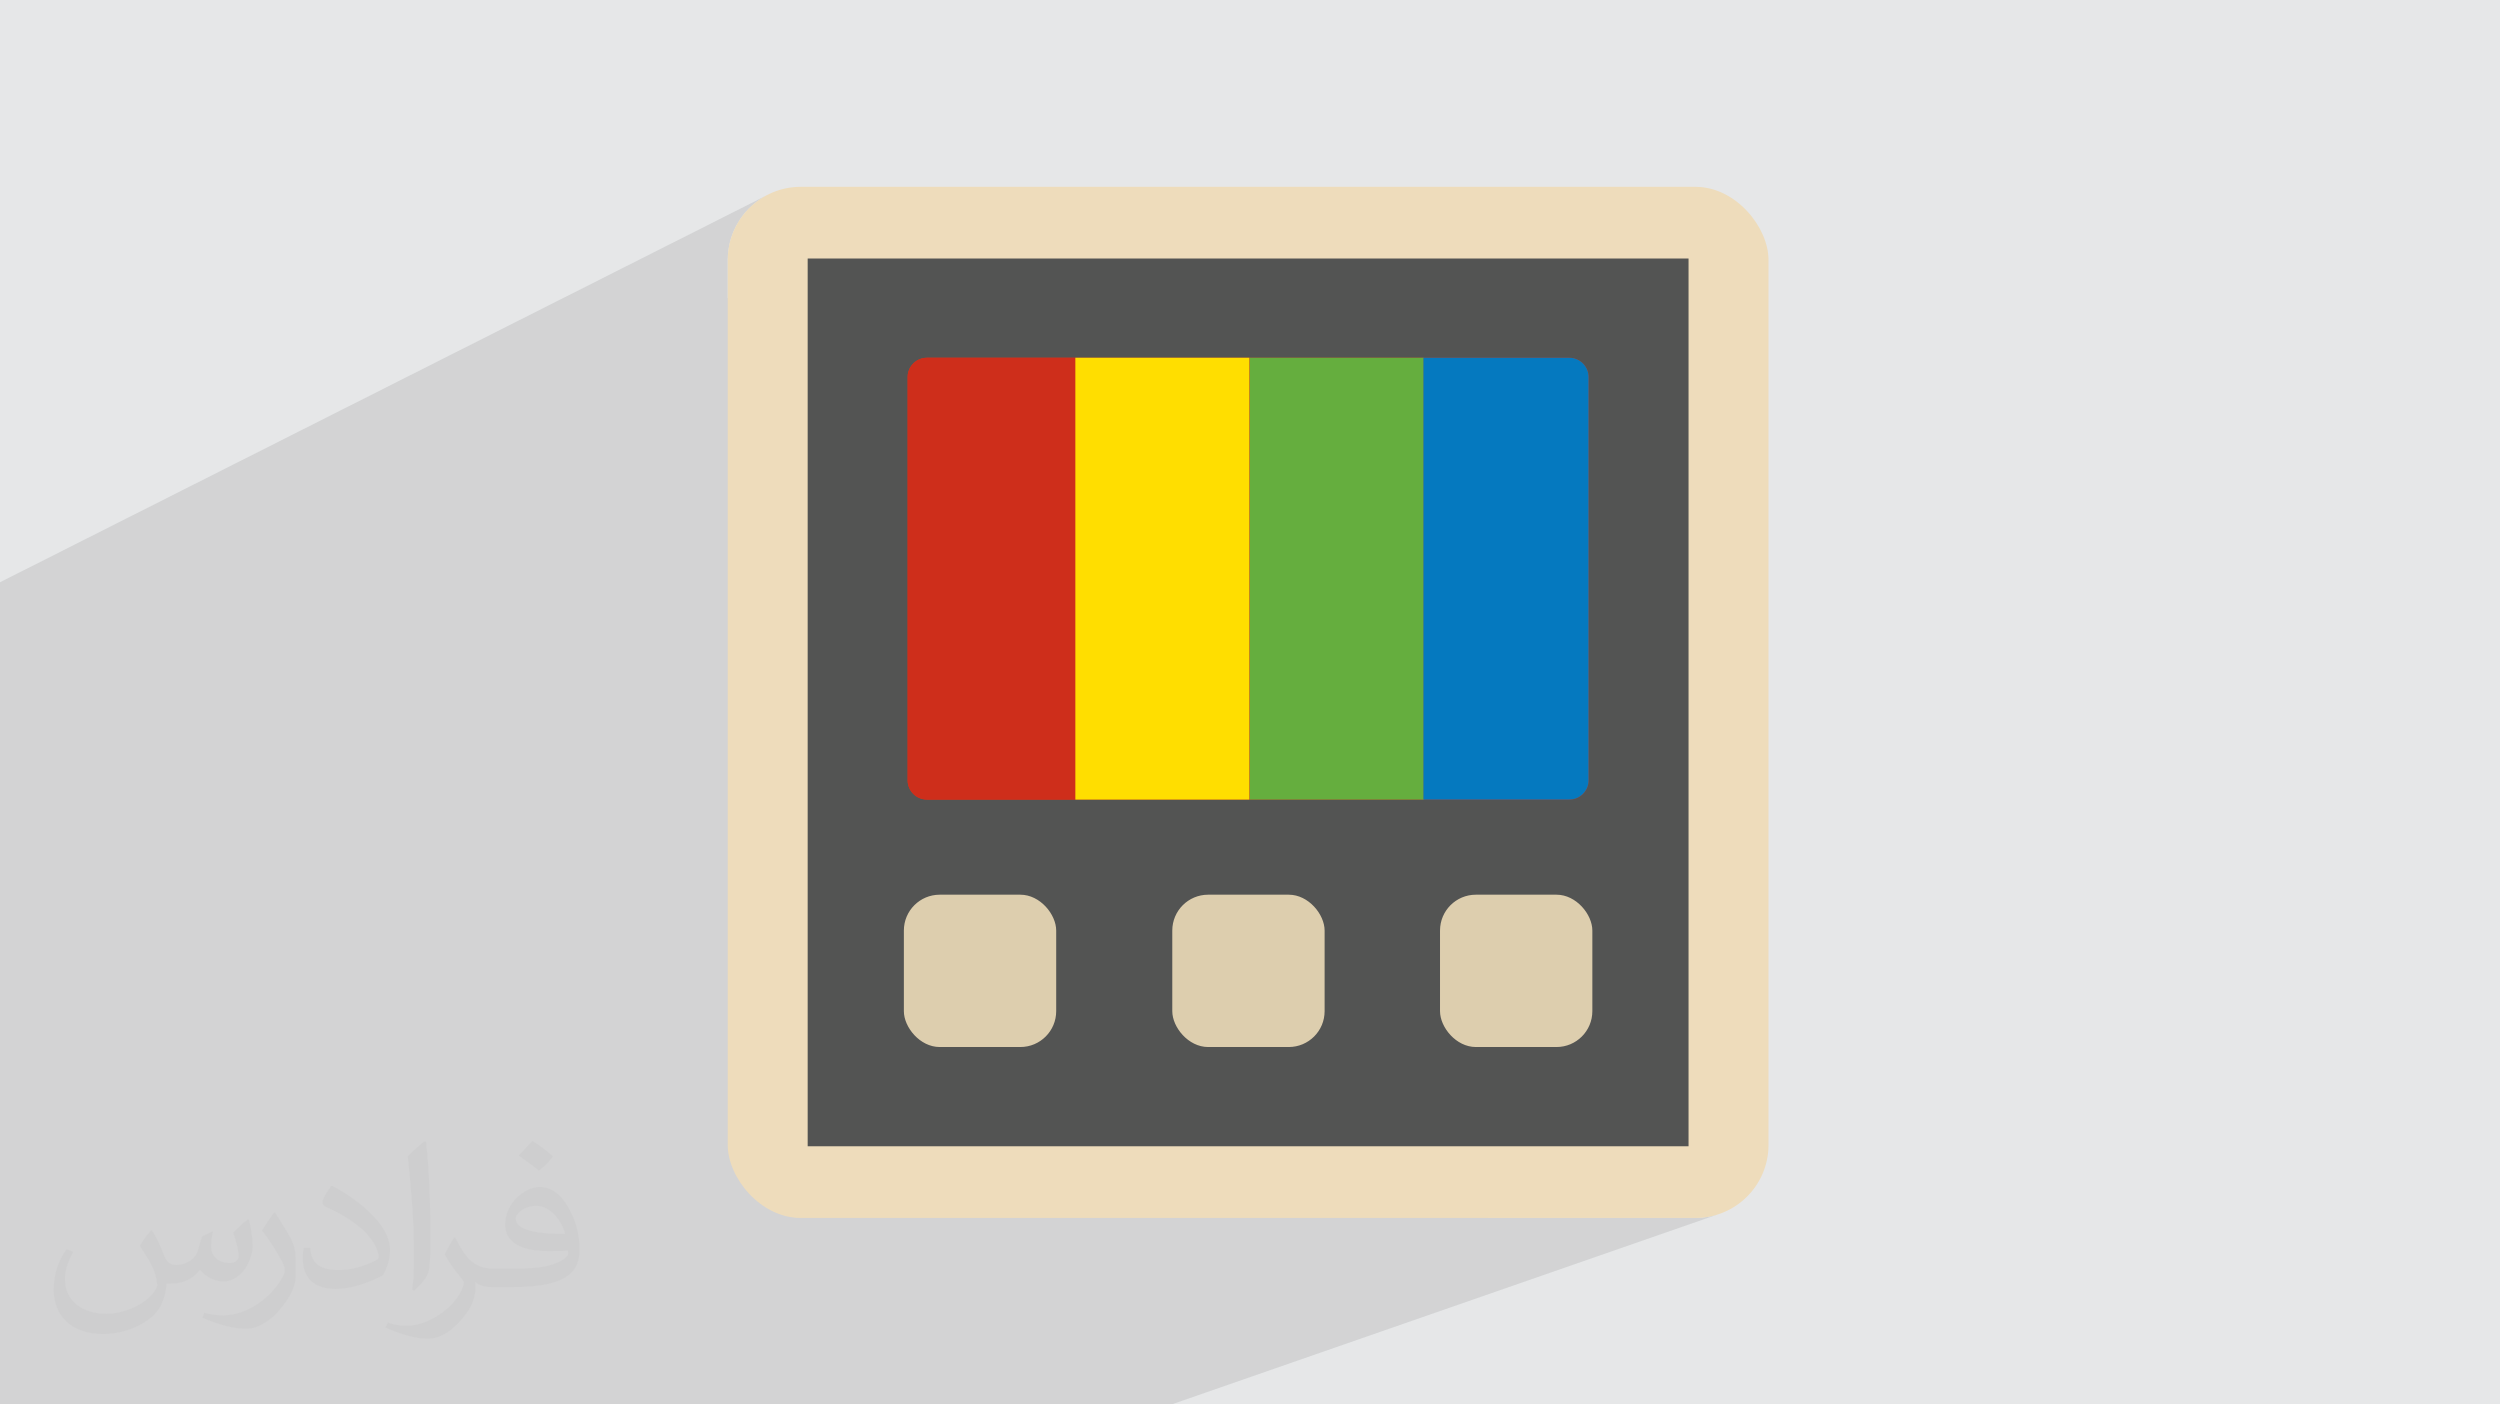 <?xml version="1.0" encoding="UTF-8"?>
<!DOCTYPE svg PUBLIC "-//W3C//DTD SVG 1.1//EN" "http://www.w3.org/Graphics/SVG/1.1/DTD/svg11.dtd">
<!-- Creator: CorelDRAW 2020 (64-Bit) -->
<svg xmlns="http://www.w3.org/2000/svg" xml:space="preserve" width="94.192mm" height="52.917mm" version="1.1" style="shape-rendering:geometricPrecision; text-rendering:geometricPrecision; image-rendering:optimizeQuality; fill-rule:evenodd; clip-rule:evenodd"
viewBox="0 0 9419.16 5291.66"
 xmlns:xlink="http://www.w3.org/1999/xlink"
 xmlns:xodm="http://www.corel.com/coreldraw/odm/2003">
 <defs>
  <style type="text/css">
   <![CDATA[
    .fil5 {fill:none}
    .fil10 {fill:#0579BF}
    .fil4 {fill:#535453}
    .fil9 {fill:#65AE3E}
    .fil7 {fill:#CE2E1B}
    .fil6 {fill:#D4351A}
    .fil11 {fill:#DDCEAE}
    .fil0 {fill:#E6E7E8}
    .fil3 {fill:#EEDCBB}
    .fil8 {fill:#FFDE00}
    .fil2 {fill:#373435;fill-opacity:0.031}
    .fil1 {fill:#2B2A29;fill-opacity:0.102}
   ]]>
  </style>
     <clipPath id="id0">
      <path d="M3492.3 1347.92l2420.31 0c40,0 72.71,32.71 72.71,72.71l0 1519.18c0,40 -32.71,72.71 -72.71,72.71l-2420.31 0c-40,0 -72.71,-32.71 -72.71,-72.71l0 -1519.18c0,-40 32.71,-72.71 72.71,-72.71z"/>
     </clipPath>
 </defs>
 <g id="Layer_x0020_1">
  <polygon class="fil0" points="-0,0 9419.16,0 9419.16,5291.66 -0,5291.66 "/>
  <polygon class="fil1" points="3629.86,5291.66 2261.93,5291.66 1357.12,5291.66 629.22,5291.66 449.99,5291.66 189.68,5291.66 -0,5291.66 -0,5195.25 -0,4942.55 -0,4830.62 -0,4316.89 -0,3831.84 -0,3006.5 -0,2480.11 -0,2193.68 2886.13,737.24 2863.43,751.06 2842.23,766.95 2822.65,784.74 2804.86,804.32 2788.97,825.52 2775.15,848.22 2763.52,872.27 2754.23,897.53 2747.42,923.85 2743.23,951.11 2741.8,979.15 2741.8,1123.07 3043.04,973.97 6361.86,973.97 6361.86,4318.76 5603.48,4588.83 6387.84,4588.83 6415.88,4587.4 6443.14,4583.21 6469.46,4576.4 4413.51,5291.66 "/>
  <path class="fil2" d="M572.24 4635.23c17.98,27.25 29.64,53.44 41.02,82.55 8.46,16.94 12.95,48.16 52.65,48.16 11.63,0 28.32,-3.43 43.13,-11.63 16.66,-8.74 29.36,-21.97 35.99,-42.06l15.87 -53.44 38.63 -19.05 2.64 2.64c-5.28,20.12 -6.6,39.42 -6.6,54.51 0,44.7 38.63,61.65 69.32,61.65 17.98,0 34.14,-8.74 34.14,-25.15 0,-21.16 -8.99,-57.15 -20.65,-89.43 17.98,-17.98 35.99,-35.99 56.62,-50.55l3.17 1.6c8.99,38.1 14.02,75.67 14.02,100.81 0,24.61 -10.85,51.87 -19.84,69.6 -18.52,34.92 -51.33,62.71 -91.01,62.71 -30.15,0 -63.75,-15.09 -86.79,-43.13l-1.32 0c-21.69,27 -55.3,51.33 -109.02,51.33l-16.66 0c-2.64,35.46 -10.31,60.58 -21.97,83.08 -32,62.43 -127,106.63 -216.43,106.63 -124.36,0 -186.79,-71.7 -186.79,-167.21 0,-59 19.3,-113.77 48.95,-152.65l24.33 10.06c-18.52,35.46 -30.96,68.78 -30.96,101.6 0,89.43 72.77,132.03 156.64,132.03 77.8,0 174.09,-49.48 191.57,-106.88 -6.6,-62.71 -30.15,-92.07 -66.14,-149.22 10.85,-19.05 24.87,-38.1 42.34,-58.47l3.17 0 0 0 0 0 -0.02 -0.09zm1434.3 -336.55c26.19,16.41 51.87,35.71 76.99,57.94 -14.02,19.84 -31.5,37.85 -53.19,53.72 -25.15,-20.37 -50.27,-37.85 -75.95,-56.36 17.45,-19.58 34.67,-38.35 52.12,-55.3l0 0 0 0 0 0 0 0 0 0 0.03 0zm13.49 244.48c-42.34,0 -76.99,27.79 -76.99,48.41 0,44.2 84.66,57.94 186,57.4 -12.7,-51.87 -57.15,-105.84 -109.02,-105.84l0.01 0.03zm-95 236.55c55.04,0 103.2,-1.6 139.95,-10.85 41.02,-10.31 75.67,-30.96 75.67,-45.24 0,-3.71 0,-8.2 -1.32,-11.91 -23.01,2.11 -49.48,2.11 -72.49,2.11 -74.6,0 -131.75,-16.94 -154.25,-58.75 -5.56,-11.63 -9.52,-24.61 -9.52,-39.42 0,-40.49 17.45,-79.91 48.16,-107.16 25.65,-22.48 53.97,-36.5 82.8,-36.5 52.12,0 93.65,41.81 122.76,107.7 15.87,35.99 26.72,77.52 26.72,129.92 0,34.92 -9.52,64.29 -31.22,85.98 -40.49,39.17 -115.09,53.97 -229.39,53.97l-51.87 0 0 0 -13.49 0c-28.32,0 -48.69,-5.03 -64.82,-17.45l-2.64 0c0.79,6.6 1.32,12.95 1.32,19.05 0,25.65 -8.46,58.47 -25.65,84.66 -50.8,75.41 -105.84,108.2 -153.47,108.2 -48.16,0 -107.16,-18.52 -160.35,-42.6l9.52 -18.52c17.2,7.14 41.02,11.91 73.81,11.91 85.98,0 198.96,-82.55 212.98,-163.25 -3.17,-6.6 -8.99,-15.34 -17.2,-24.61 -25.15,-29.9 -41.02,-54.76 -55.83,-80.95 12.7,-25.15 24.33,-45.24 35.18,-63.5l4.5 -0.53c36.78,74.88 70.1,117.73 144.45,117.73l11.63 0 0 0 53.97 0 0 0 0 0 0 0 0 0 0 0 0.09 0.01zm-372.54 79.12c6.35,-34.39 6.88,-73.02 6.88,-109.02l0 -53.44c0,-99.75 -12.7,-244.73 -23.01,-339.19 17.98,-19.3 43.13,-42.06 62.97,-57.4l5.82 1.6c13.49,118.8 16.66,256.39 16.66,383.64 0,33.35 -1.32,65.89 -4.5,89.69 -1.85,30.15 -19.3,52.91 -56.62,87.83l-8.2 -3.71zm-383.38 -157.43c1.85,46.84 24.87,83.62 105.31,83.62 50.01,0 92.33,-12.95 139.17,-35.18 8.46,-3.71 12.95,-8.74 12.95,-12.95 0,-29.36 -22.48,-68.25 -60.32,-103.71 -36.78,-33.35 -85.47,-62.71 -130.96,-82.3 -15.62,-6.6 -20.65,-13.49 -20.65,-20.12 0,-13.49 17.98,-41.81 32.82,-62.18l5.03 -0.53c52.12,27.25 110.34,67.74 153.47,112.7 39.17,41.53 63.5,83.62 63.5,129.39 0,33.86 -10.31,65.61 -27,95.25 -57.15,28.83 -118.01,50.8 -178.33,50.8 -73.28,0 -123.29,-34.39 -123.29,-115.09 0,-8.74 0,-22.22 3.17,-39.7l25.15 0 0 0 0 0 0 0 0 0 0 0 -0.02 0zm-132.57 -133.1l45.52 73.56c16.66,27.25 32.28,56.9 32.28,103.71l0 59.79c0,48.41 -30.96,100.28 -80.95,151.61 -39.17,34.67 -73.81,49.48 -105.84,49.48 -47.62,0 -102.13,-14.81 -165.1,-41.81l7.14 -18.52c19.84,5.28 42.85,9.78 71.17,9.78 90.5,-0.53 183.08,-66.67 225.42,-147.37 5.03,-9.27 6.88,-17.98 6.88,-24.08 0,-9.27 -5.03,-19.58 -8.99,-28.83 -23.01,-43.38 -48.69,-83.08 -76.99,-119.86 14.81,-23.29 29.64,-45.77 45.77,-68l3.71 0.53 0 0 0 0 0 0 0 0 0 0 -0.02 0.01z"/>
  <g id="_1595692260640">
   <rect class="fil3" x="2741.8" y="703.89" width="3921.3" height="3884.94" rx="275.27" ry="275.27"/>
   <rect class="fil4" x="3043.04" y="973.97" width="3318.82" height="3344.79"/>
   <rect class="fil5" x="4415.49" y="2359.41" width="573.91" height="573.91" rx="135.04" ry="135.04"/>
   <rect class="fil5" x="4415.49" y="2359.41" width="573.91" height="573.91" rx="135.04" ry="135.04"/>
   <g>
    <path class="fil6" d="M3492.3 1347.92l2420.31 0c40,0 72.71,32.71 72.71,72.71l0 1519.18c0,40 -32.71,72.71 -72.71,72.71l-2420.31 0c-40,0 -72.71,-32.71 -72.71,-72.71l0 -1519.18c0,-40 32.71,-72.71 72.71,-72.71z"/>
    <g style="clip-path:url(#id0)">
     <g>
      <g>
       <rect class="fil7" x="3395.89" y="1147.96" width="655.71" height="1989.22"/>
       <rect class="fil8" x="4051.6" y="1147.96" width="655.71" height="1989.22"/>
       <rect class="fil9" x="4708.46" y="1147.96" width="655.71" height="1989.22"/>
       <rect class="fil10" x="5363.03" y="1147.96" width="655.71" height="1989.22"/>
      </g>
     </g>
    </g>
    <path class="fil5" d="M3492.3 1347.92l2420.31 0c40,0 72.71,32.71 72.71,72.71l0 1519.18c0,40 -32.71,72.71 -72.71,72.71l-2420.31 0c-40,0 -72.71,-32.71 -72.71,-72.71l0 -1519.18c0,-40 32.71,-72.71 72.71,-72.71z"/>
    <g>
     <rect class="fil11" x="3405.48" y="3370.9" width="573.91" height="573.91" rx="135.04" ry="135.04"/>
     <rect class="fil11" x="4416.79" y="3370.9" width="573.91" height="573.91" rx="135.04" ry="135.04"/>
     <rect class="fil11" x="5425.51" y="3370.9" width="573.91" height="573.91" rx="135.04" ry="135.04"/>
    </g>
   </g>
  </g>
 </g>
</svg>
